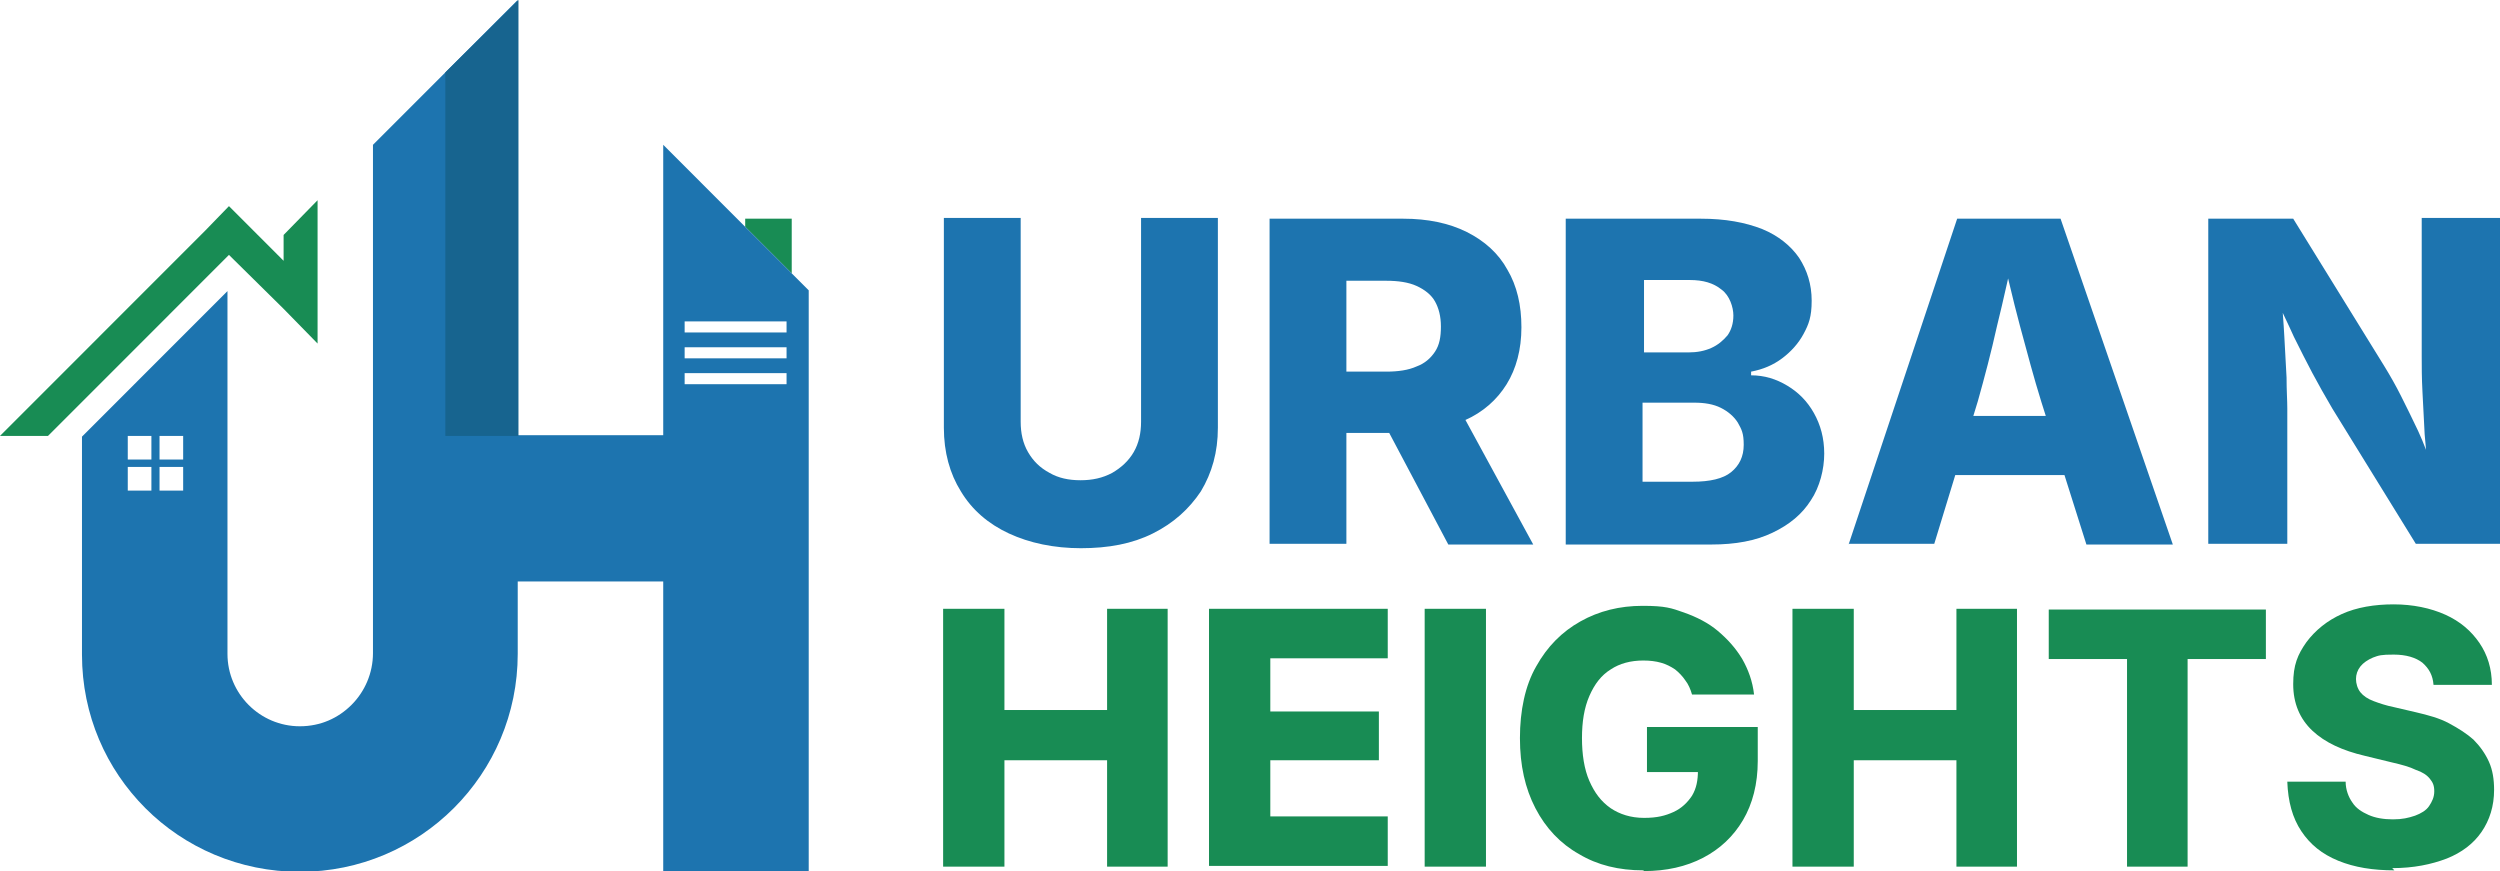<svg width="287" height="100" viewBox="0 0 287 100" fill="none" xmlns="http://www.w3.org/2000/svg">
<g clip-path="url(#clip0_305_4181)">
<path d="M124.126 62.935C120.989 62.935 118.191 62.341 115.817 61.238C113.443 60.136 111.578 58.524 110.306 56.404C109.035 54.368 108.356 51.908 108.356 49.109V25.021H117.174V48.431C117.174 49.703 117.428 50.891 118.022 51.908C118.615 52.926 119.378 53.69 120.481 54.283C121.498 54.877 122.685 55.132 124.042 55.132C125.398 55.132 126.585 54.877 127.687 54.283C128.705 53.69 129.553 52.926 130.146 51.908C130.74 50.891 130.994 49.703 130.994 48.431V25.021H139.812V49.109C139.812 51.908 139.134 54.283 137.862 56.404C136.505 58.439 134.725 60.051 132.351 61.238C129.977 62.426 127.263 62.935 124.042 62.935H124.126Z" fill="#1D74AF"/>
<path d="M145.747 62.511V25.106H161.093C163.891 25.106 166.35 25.615 168.385 26.633C170.42 27.651 172.03 29.093 173.048 30.959C174.15 32.824 174.659 35.03 174.659 37.574C174.659 40.119 174.065 42.324 172.963 44.105C171.861 45.886 170.25 47.328 168.13 48.261C166.095 49.194 163.552 49.703 160.754 49.703H151.004V42.663H159.143C160.5 42.663 161.687 42.494 162.619 42.07C163.552 41.73 164.23 41.137 164.739 40.373C165.248 39.61 165.417 38.677 165.417 37.489C165.417 36.302 165.163 35.369 164.739 34.606C164.315 33.842 163.552 33.248 162.619 32.824C161.687 32.4 160.5 32.231 159.143 32.231H154.565V62.426H145.747V62.511ZM166.265 62.511L157.193 45.377H166.689L176.015 62.511H166.265Z" fill="#1D74AF"/>
<path d="M179.746 62.511V25.106H195.262C198.06 25.106 200.349 25.53 202.299 26.294C204.164 27.057 205.606 28.244 206.538 29.601C207.471 31.043 207.98 32.655 207.98 34.521C207.98 36.387 207.64 37.235 207.047 38.338C206.453 39.44 205.606 40.373 204.588 41.137C203.571 41.9 202.384 42.409 201.027 42.663V43.087C202.553 43.087 203.91 43.511 205.182 44.275C206.453 45.038 207.471 46.056 208.234 47.413C208.997 48.77 209.421 50.297 209.421 52.078C209.421 53.859 208.912 55.895 207.895 57.422C206.877 59.033 205.436 60.221 203.486 61.154C201.536 62.087 199.247 62.511 196.449 62.511H179.746ZM188.648 40.458H193.82C194.838 40.458 195.686 40.288 196.449 39.949C197.212 39.61 197.805 39.101 198.314 38.507C198.738 37.913 198.992 37.15 198.992 36.217C198.992 35.284 198.568 33.927 197.636 33.248C196.703 32.485 195.516 32.146 193.99 32.146H188.733V40.458H188.648ZM188.648 55.301H194.329C196.279 55.301 197.805 54.962 198.738 54.199C199.671 53.435 200.179 52.417 200.179 51.06C200.179 49.703 199.925 49.279 199.501 48.516C199.077 47.837 198.399 47.243 197.551 46.819C196.703 46.395 195.686 46.226 194.499 46.226H188.564V55.301H188.648Z" fill="#1D74AF"/>
<path d="M212.219 62.511L224.682 25.106H236.552L249.44 62.511H239.52L234.348 46.141C233.5 43.427 232.737 40.543 231.889 37.405C231.041 34.266 230.363 31.128 229.515 27.82H231.465C230.702 31.128 230.024 34.351 229.261 37.405C228.583 40.458 227.819 43.342 227.056 46.056L222.054 62.426H212.219V62.511ZM220.697 54.538V47.752H240.961V54.538H220.697Z" fill="#1D74AF"/>
<path d="M253.51 62.511V25.106H263.26L273.689 41.985C274.367 43.087 275.045 44.275 275.639 45.462C276.232 46.65 276.91 48.007 277.589 49.449C278.267 50.891 278.861 52.587 279.539 54.453H278.691C278.606 53.096 278.521 51.569 278.352 49.873C278.267 48.176 278.182 46.565 278.097 44.953C278.013 43.342 278.013 42.07 278.013 40.967V25.021H287.085V62.426H277.334L267.754 46.904C266.906 45.462 266.143 44.105 265.464 42.833C264.786 41.561 264.108 40.204 263.345 38.677C262.666 37.15 261.819 35.454 260.886 33.418H261.903C261.988 35.199 262.158 36.98 262.243 38.677C262.327 40.373 262.412 41.9 262.497 43.342C262.497 44.784 262.582 45.971 262.582 46.904V62.426H253.51V62.511Z" fill="#1D74AF"/>
<path d="M108.271 99.491V69.89H115.309V81.51H127.094V69.89H134.046V99.491H127.094V87.277H115.309V99.491H108.271Z" fill="#188C54"/>
<path d="M138.794 99.491V69.89H159.313V75.573H145.832V81.679H158.295V87.277H145.832V93.724H159.313V99.406H138.794V99.491Z" fill="#188C54"/>
<path d="M170.589 69.89V99.491H163.552V69.89H170.589Z" fill="#188C54"/>
<path d="M188.648 99.915C185.85 99.915 183.392 99.322 181.272 98.049C179.152 96.862 177.457 95.081 176.27 92.79C175.083 90.5 174.489 87.871 174.489 84.733C174.489 81.595 175.083 78.711 176.354 76.505C177.626 74.215 179.322 72.519 181.442 71.332C183.561 70.144 185.935 69.55 188.564 69.55C191.192 69.55 191.87 69.805 193.312 70.314C194.753 70.823 196.11 71.501 197.212 72.434C198.314 73.367 199.247 74.385 200.01 75.657C200.688 76.845 201.197 78.202 201.366 79.729H194.244C194.075 79.135 193.82 78.541 193.481 78.117C193.142 77.608 192.718 77.184 192.294 76.845C191.786 76.505 191.277 76.251 190.683 76.081C190.09 75.912 189.411 75.827 188.648 75.827C187.207 75.827 185.935 76.166 184.918 76.845C183.816 77.523 183.053 78.541 182.459 79.898C181.866 81.255 181.611 82.867 181.611 84.733C181.611 86.599 181.866 88.295 182.459 89.652C183.053 91.009 183.816 92.027 184.918 92.79C185.935 93.469 187.207 93.893 188.733 93.893C190.259 93.893 191.192 93.639 192.125 93.215C193.057 92.79 193.736 92.112 194.244 91.349C194.753 90.5 194.923 89.567 194.923 88.465L196.279 88.634H189.072V83.461H201.79V87.362C201.79 89.992 201.197 92.282 200.095 94.148C198.992 96.014 197.466 97.456 195.516 98.473C193.566 99.491 191.277 100 188.733 100L188.648 99.915Z" fill="#188C54"/>
<path d="M205.775 99.491V69.89H212.812V81.51H224.598V69.89H231.55V99.491H224.598V87.277H212.812V99.491H205.775Z" fill="#188C54"/>
<path d="M235.196 75.657V69.975H260.123V75.657H251.136V99.491H244.183V75.657H235.196Z" fill="#188C54"/>
<path d="M274.876 99.915C272.417 99.915 270.297 99.576 268.432 98.813C266.567 98.049 265.21 96.947 264.193 95.42C263.175 93.893 262.666 92.027 262.582 89.737H269.28C269.28 90.67 269.619 91.518 270.043 92.112C270.467 92.79 271.145 93.215 271.908 93.554C272.671 93.893 273.604 94.063 274.706 94.063C275.808 94.063 276.487 93.893 277.25 93.639C277.928 93.384 278.521 93.045 278.861 92.536C279.2 92.027 279.454 91.518 279.454 90.84C279.454 90.161 279.284 89.822 278.945 89.398C278.606 88.974 278.097 88.634 277.334 88.38C276.656 88.041 275.723 87.786 274.621 87.532L271.484 86.769C268.941 86.175 266.906 85.242 265.464 83.885C264.023 82.528 263.26 80.746 263.26 78.541C263.26 76.336 263.769 75.148 264.786 73.707C265.804 72.35 267.16 71.247 268.856 70.484C270.552 69.72 272.586 69.381 274.791 69.381C276.995 69.381 279.03 69.805 280.726 70.568C282.422 71.332 283.693 72.434 284.626 73.791C285.559 75.148 286.067 76.76 286.067 78.626H279.369C279.284 77.523 278.861 76.76 278.097 76.081C277.334 75.488 276.232 75.148 274.791 75.148C273.349 75.148 273.095 75.233 272.417 75.488C271.823 75.742 271.315 76.081 270.975 76.505C270.636 76.93 270.467 77.439 270.467 77.947C270.467 78.456 270.636 79.05 270.975 79.474C271.315 79.898 271.823 80.237 272.502 80.492C273.18 80.746 273.943 81.001 274.791 81.171L277.334 81.764C278.776 82.103 280.048 82.443 281.15 83.037C282.252 83.63 283.185 84.224 283.948 84.903C284.711 85.666 285.304 86.514 285.728 87.447C286.152 88.38 286.322 89.483 286.322 90.67C286.322 92.536 285.813 94.148 284.88 95.505C283.948 96.862 282.591 97.88 280.895 98.558C279.115 99.237 277.08 99.661 274.621 99.661L274.876 99.915Z" fill="#188C54"/>
<path d="M90.89 25.106V31.383L85.549 26.039V25.106H90.89Z" fill="#188C54"/>
<path d="M90.89 31.383L85.549 26.039L76.138 16.624V49.958H59.435V0L51.126 8.312L42.817 16.624V74.979C42.817 77.269 41.884 79.389 40.358 80.916C38.832 82.443 36.797 83.376 34.423 83.376C29.845 83.376 26.114 79.644 26.114 75.064V33.418L9.411 50.127V75.148C9.411 82.103 12.209 88.295 16.703 92.79C21.197 97.286 27.471 100.085 34.423 100.085C48.243 100.085 59.435 88.889 59.435 75.064V66.751H76.138V100.085H92.841V33.333L90.89 31.383ZM17.381 56.319H14.668V53.605H17.381V56.319ZM17.381 52.757H14.668V50.042H17.381V52.757ZM21.027 56.319H18.314V53.605H21.027V56.319ZM21.027 52.757H18.314V50.042H21.027V52.757ZM90.297 44.105H78.597V42.833H90.297V44.105ZM90.297 41.137H78.597V39.864H90.297V41.137ZM90.297 38.168H78.597V36.896H90.297V38.168Z" fill="#1D74AF"/>
<path d="M32.558 26.972V29.941L26.284 23.664L23.57 26.463L0 50.042H5.511L26.284 29.262L32.558 35.454L36.458 39.44V33.842V22.986L32.558 26.972Z" fill="#188C54"/>
<path d="M51.126 8.312V50.042H59.52V0L51.126 8.312Z" fill="#17648F"/>
</g>
<defs>
<clipPath id="clip0_305_4181">
<rect width="287" height="100" fill="white"/>
</clipPath>
</defs>
</svg>
